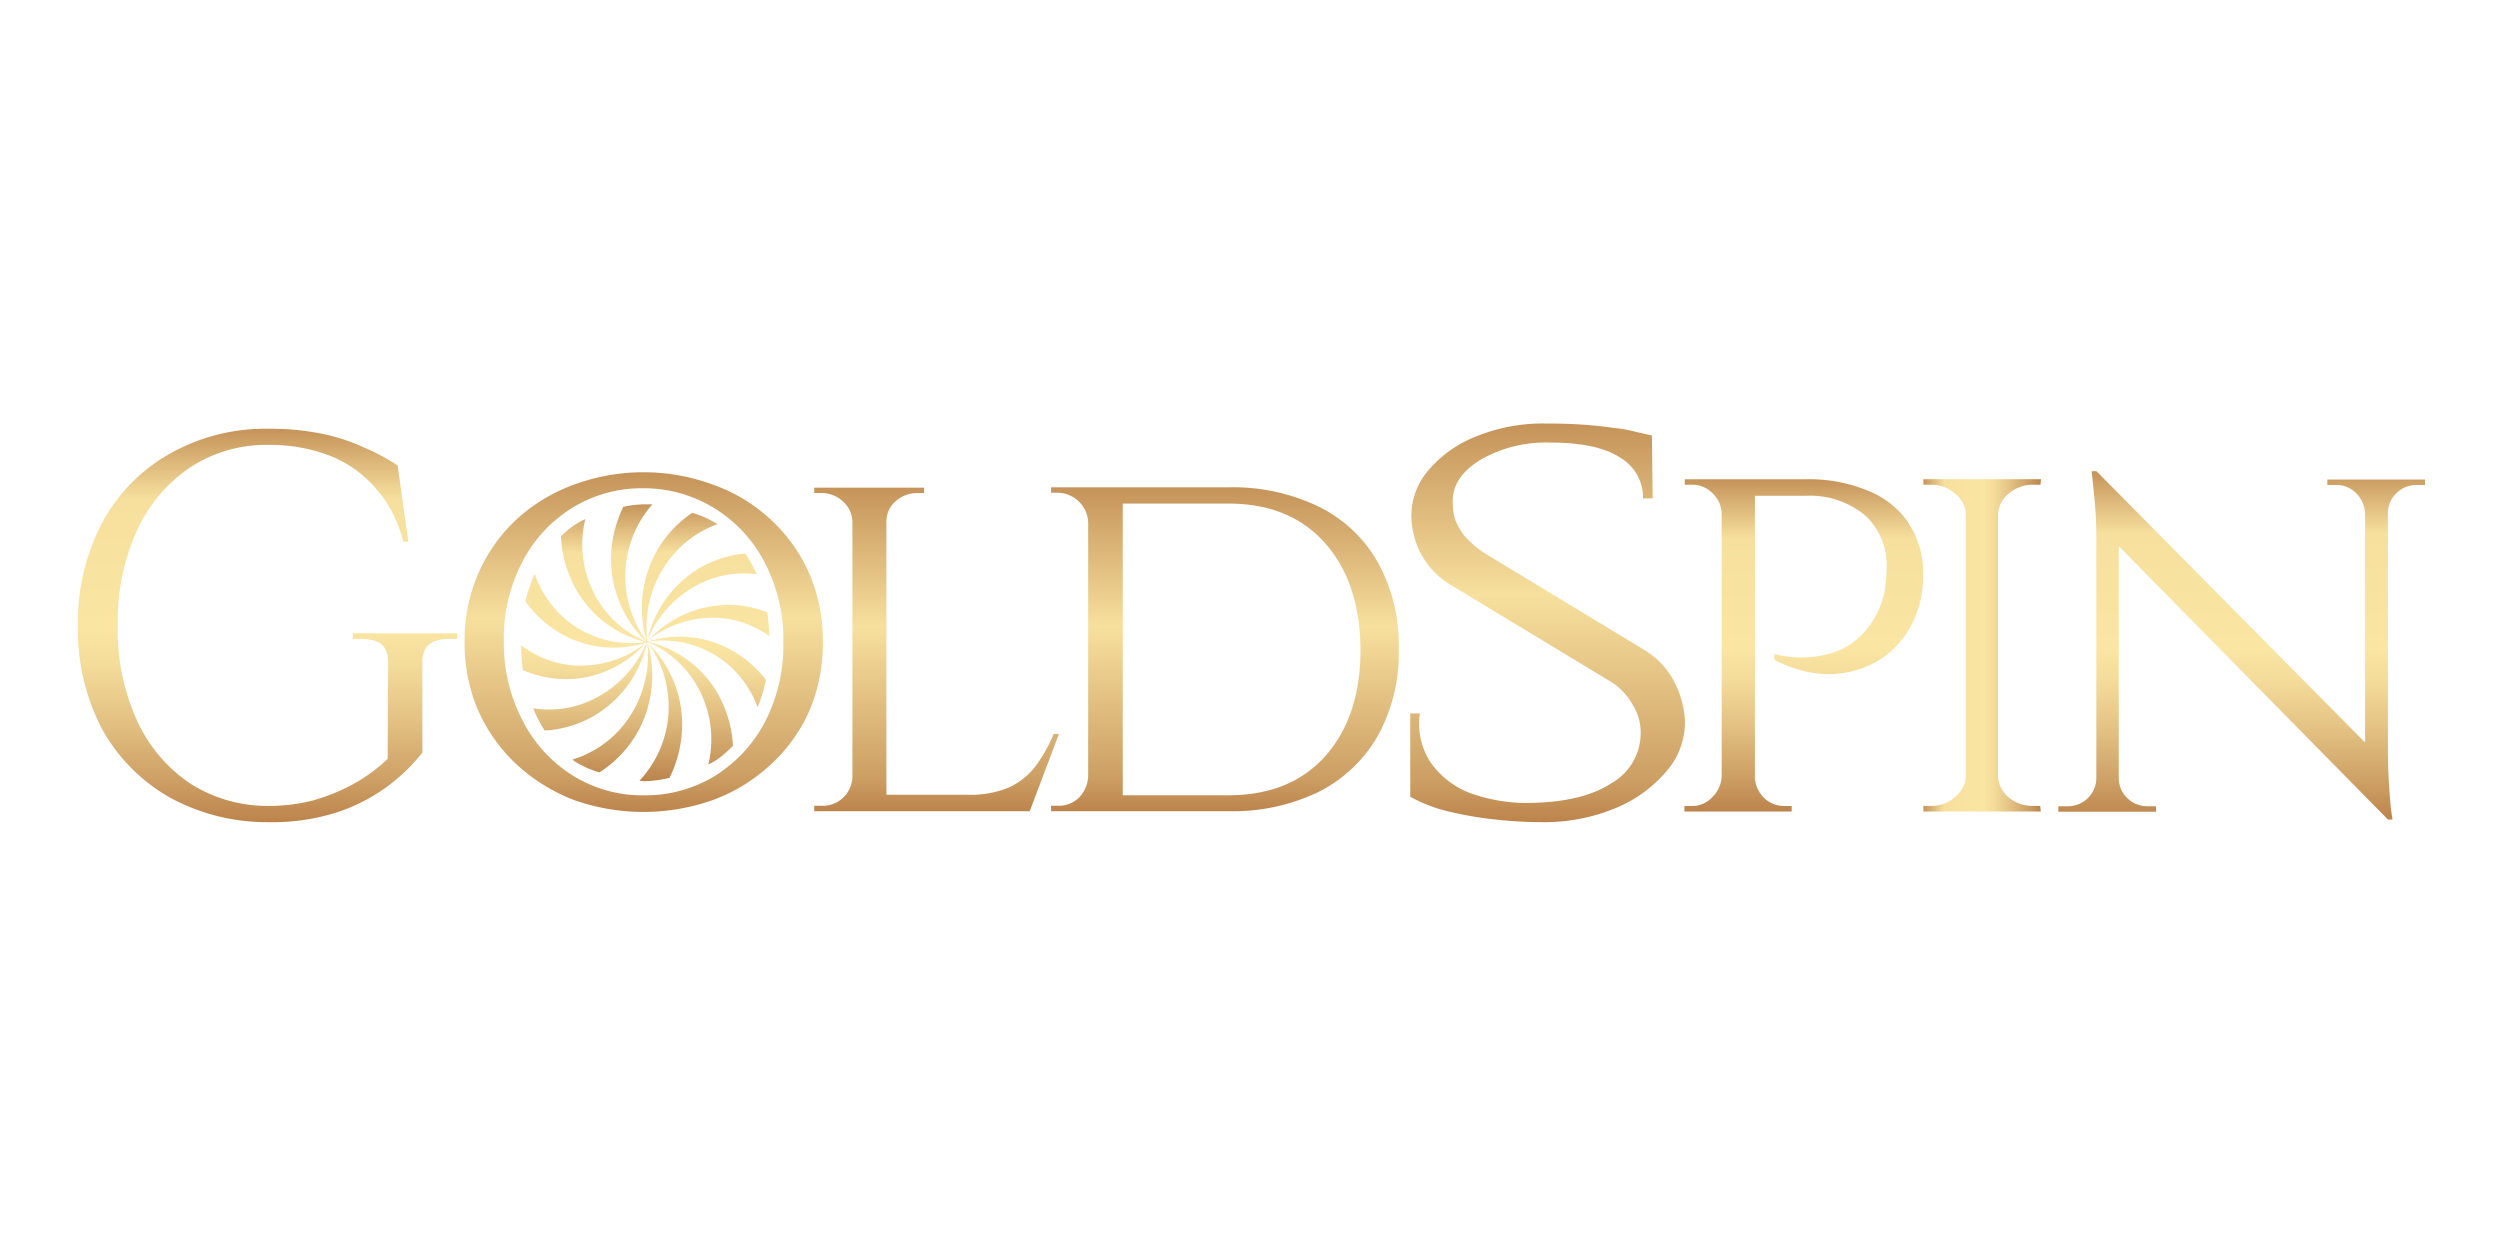 <?xml version="1.0" encoding="utf-8"?><svg id="Layer_1" data-name="Layer 1" xmlns="http://www.w3.org/2000/svg" xmlns:xlink="http://www.w3.org/1999/xlink" viewBox="0 0 300 150"><defs><style>.cls-1{fill:url(#linear-gradient);}.cls-2{fill:url(#linear-gradient-2);}.cls-3{fill:url(#linear-gradient-3);}.cls-4{fill:url(#linear-gradient-4);}.cls-5{fill:url(#linear-gradient-5);}.cls-6{fill:url(#linear-gradient-6);}.cls-7{fill:url(#linear-gradient-7);}.cls-8{fill:url(#linear-gradient-8);}.cls-9{fill:url(#linear-gradient-9);}</style><linearGradient id="linear-gradient" x1="216.49" y1="94.49" x2="216.49" y2="54.62" gradientTransform="matrix(1, 0, 0, -1, 0, 152)" gradientUnits="userSpaceOnUse"><stop offset="0" stop-color="#c59359"/><stop offset="0.18" stop-color="#f7e09e"/><stop offset="0.51" stop-color="#fae5a3"/><stop offset="0.6" stop-color="#f4dc9b"/><stop offset="0.73" stop-color="#e5c486"/><stop offset="0.9" stop-color="#cc9e63"/><stop offset="1" stop-color="#bc844c"/></linearGradient><linearGradient id="linear-gradient-2" x1="230.81" y1="74.56" x2="244.89" y2="74.56" xlink:href="#linear-gradient"/><linearGradient id="linear-gradient-3" x1="269.02" y1="95.46" x2="269.02" y2="53.66" xlink:href="#linear-gradient"/><linearGradient id="linear-gradient-4" x1="32.09" y1="100.55" x2="32.09" y2="53.35" xlink:href="#linear-gradient"/><linearGradient id="linear-gradient-5" x1="112.39" y1="93.52" x2="112.39" y2="54.62" gradientTransform="matrix(1, 0, 0, -1, 0, 152)" gradientUnits="userSpaceOnUse"><stop offset="0" stop-color="#c59359"/><stop offset="0.43" stop-color="#f7e09e"/><stop offset="0.9" stop-color="#cc9e63"/><stop offset="1" stop-color="#bc844c"/></linearGradient><linearGradient id="linear-gradient-6" x1="146.99" y1="93.52" x2="146.99" y2="54.62" xlink:href="#linear-gradient-5"/><linearGradient id="linear-gradient-7" x1="185.68" y1="101.18" x2="185.68" y2="53.37" xlink:href="#linear-gradient-5"/><linearGradient id="linear-gradient-8" x1="77.25" y1="95.33" x2="77.25" y2="54.62" xlink:href="#linear-gradient-5"/><linearGradient id="linear-gradient-9" x1="77.48" y1="91.56" x2="77.48" y2="58.28" xlink:href="#linear-gradient"/></defs><path class="cls-1" d="M229.08,62.82a10.67,10.67,0,0,0-4.9-3.92,18.49,18.49,0,0,0-7.5-1.39H202.17v.66H203a3.34,3.34,0,0,1,2.48,1,3.48,3.48,0,0,1,1.12,2.52V93.13a3.65,3.65,0,0,1-1.12,2.52A3.25,3.25,0,0,1,203,96.72h-.87v.66H215v-.66h-.87a3.45,3.45,0,0,1-2.54-1.07,3.77,3.77,0,0,1-1-2.23V59.5h6a10.38,10.38,0,0,1,7.19,2.32,8.11,8.11,0,0,1,2.61,6.38,13.76,13.76,0,0,1-.13,1.86,6.45,6.45,0,0,1-.31,1.73,10.26,10.26,0,0,1-2.54,4.39A8.65,8.65,0,0,1,220,78.31a14,14,0,0,1-3.41.59,14.25,14.25,0,0,1-2.67-.2l-1-.2v.67a14.22,14.22,0,0,0,6.33,1.73A12,12,0,0,0,225,79.5a11,11,0,0,0,4.16-4.12,12.6,12.6,0,0,0,1.61-6.51,10.41,10.41,0,0,0-1.74-6.05Z"/><path class="cls-2" d="M241.05,59.23a4.38,4.38,0,0,1,3-1.06h.81l.06-.67H230.81v.67h.87a4.2,4.2,0,0,1,2.92,1.06,3.32,3.32,0,0,1,1.3,2.53V93.13a3.45,3.45,0,0,1-1.3,2.52,4.2,4.2,0,0,1-2.92,1.06h-.87v.67h14.08l-.06-.67H244a4.38,4.38,0,0,1-3-1.06,3.48,3.48,0,0,1-1.24-2.52V61.76A3.35,3.35,0,0,1,241.05,59.23Z"/><path class="cls-3" d="M286.54,57.54h-7.26v.66h1.06a3.25,3.25,0,0,1,2.41,1,3.57,3.57,0,0,1,1.06,2.46V89.1L251.57,56.54H251s.08.82.25,2.46a48.94,48.94,0,0,1,.31,5.85V93.29a3.41,3.41,0,0,1-3.41,3.46H247v.66h11.72v-.66h-1.05a3.44,3.44,0,0,1-2.42-1,3.36,3.36,0,0,1-1-2.46h0l0-27.75,32.3,32.8h.55l-.18-1.2c-.08-.84-.17-1.9-.25-3.19s-.12-2.7-.12-4.12V61.66a3.34,3.34,0,0,1,1-2.46,3.4,3.4,0,0,1,2.42-1H291v-.66Z"/><path class="cls-4" d="M42.34,76.67h1c2,0,3.26.62,3.24,2.91l-.06,11.48a19.53,19.53,0,0,1-4.08,3,23.63,23.63,0,0,1-4.9,2,21.72,21.72,0,0,1-5.35.65A17.27,17.27,0,0,1,22.79,94a18.18,18.18,0,0,1-6.37-7.58A26.31,26.31,0,0,1,14.13,75,26.3,26.3,0,0,1,16.42,63.7a18.27,18.27,0,0,1,6.37-7.59,16.6,16.6,0,0,1,9.43-2.72,19.75,19.75,0,0,1,7.51,1.36,13.86,13.86,0,0,1,5.48,4A14.86,14.86,0,0,1,48.39,65H49l-1.28-9.14a24.48,24.48,0,0,0-4.14-2.2,22.49,22.49,0,0,0-5-1.62,31,31,0,0,0-6.3-.59,23.3,23.3,0,0,0-11.91,3,20.76,20.76,0,0,0-8.09,8.24A25.69,25.69,0,0,0,9.35,75.05a25.69,25.69,0,0,0,2.87,12.38,21.26,21.26,0,0,0,8.09,8.23,24.29,24.29,0,0,0,11.91,3,25.5,25.5,0,0,0,8.4-1.24,21.6,21.6,0,0,0,10.07-7.12V79.59c-.06-2,1-2.92,3.18-2.92h1V76H42.34v.64Z"/><path class="cls-5" d="M126.43,88.11a19.74,19.74,0,0,1-2.1,3.76,8.75,8.75,0,0,1-3.18,2.59,12,12,0,0,1-5.1.91h-9.68V62.63a3.17,3.17,0,0,1,1.08-2.46,3.89,3.89,0,0,1,2.68-1h.76v-.65H97.71v.65h.76a3.71,3.71,0,0,1,2.68,1,3.37,3.37,0,0,1,1.14,2.46v30.6a3.61,3.61,0,0,1-1.08,2.46,3.51,3.51,0,0,1-2.61,1h-.89v.65h25.86l3.5-9.27h-.64Z"/><path class="cls-6" d="M158.29,60.82a23.64,23.64,0,0,0-10.89-2.34H126.13v.65h.76a3.71,3.71,0,0,1,3.69,3.56V93.16a3.88,3.88,0,0,1-1.08,2.53,3.44,3.44,0,0,1-2.55,1h-.82v.65H147.4A23.64,23.64,0,0,0,158.29,95a17,17,0,0,0,7.07-6.74,20.52,20.52,0,0,0,2.49-10.37,20.49,20.49,0,0,0-2.49-10.37A16.44,16.44,0,0,0,158.29,60.82ZM159,90.77q-4.22,4.67-11.6,4.66H134.73v-35H147.4q7.4,0,11.6,4.74t4.26,12.77Q163.26,86,159,90.77Z"/><path class="cls-7" d="M197.71,78.23l-19.6-11.87a12.7,12.7,0,0,1-2.33-2,7.85,7.85,0,0,1-1.16-2,7.58,7.58,0,0,1-.29-2.06q-.11-3,3.29-5.1A15.66,15.66,0,0,1,186,53.11c3.81,0,6.63.61,8.44,1.82a5.52,5.52,0,0,1,2.72,4.88h1.16l-.09-7.54c-.59-.15-1.26-.3-2-.46a15.25,15.25,0,0,0-2.62-.46c-1-.15-2.14-.28-3.49-.38s-3-.15-4.76-.15a21.19,21.19,0,0,0-8.14,1.52,14.46,14.46,0,0,0-5.73,4,8.43,8.43,0,0,0-2.13,5.64,10.33,10.33,0,0,0,1,4.18,9.71,9.71,0,0,0,3.68,4l19.4,11.73A7.9,7.9,0,0,1,196,84.7a6.17,6.17,0,0,1,.88,3.28,6.91,6.91,0,0,1-3.5,6c-2.26,1.48-5.39,2.26-9.41,2.36a20,20,0,0,1-7.47-1.14,10.21,10.21,0,0,1-4.84-3.73,8.42,8.42,0,0,1-1.27-5.86h-1.16v10a18.27,18.27,0,0,0,3.68,1.53,41.47,41.47,0,0,0,6,1.14,52.22,52.22,0,0,0,6.11.38,22.34,22.34,0,0,0,8.63-1.6,15.94,15.94,0,0,0,6.31-4.49,9,9,0,0,0,2.23-6.17A11.31,11.31,0,0,0,201,82a9.05,9.05,0,0,0-3.3-3.74Z"/><path class="cls-8" d="M97.09,68.79a19.09,19.09,0,0,0-4.65-6.48,19.83,19.83,0,0,0-6.88-4.15,24.11,24.11,0,0,0-16.69,0A20.7,20.7,0,0,0,62,62.31a19.49,19.49,0,0,0-4.59,6.48A20,20,0,0,0,55.75,77a20.43,20.43,0,0,0,1.65,8.3A19.87,19.87,0,0,0,62,91.74,21.71,21.71,0,0,0,68.87,96a25.06,25.06,0,0,0,16.69,0,20.76,20.76,0,0,0,6.88-4.21,19.45,19.45,0,0,0,4.65-6.42A20.43,20.43,0,0,0,98.74,77,20,20,0,0,0,97.09,68.79ZM91.8,86.62a16.81,16.81,0,0,1-6,6.48,16,16,0,0,1-8.54,2.34,15.81,15.81,0,0,1-8.47-2.34,16.66,16.66,0,0,1-6-6.48A20,20,0,0,1,60.46,77a19.77,19.77,0,0,1,2.23-9.59,16.52,16.52,0,0,1,6-6.48,15.91,15.91,0,0,1,8.47-2.34A16.15,16.15,0,0,1,85.75,61a16.6,16.6,0,0,1,6,6.48A19.78,19.78,0,0,1,94,77,19.93,19.93,0,0,1,91.8,86.62Z"/><path class="cls-9" d="M86.78,72.61a13,13,0,0,0-8.94,4.2c-.06,0-.12.08-.17.13l0-.09a13.11,13.11,0,0,1,6.86-7.06,11.91,11.91,0,0,1,6.26-.88c0-.12-.09-.24-.14-.35a16.33,16.33,0,0,0-1.22-2.14,13.17,13.17,0,0,0-6,2.07,13.59,13.59,0,0,0-5.75,8.37s0,0,0,.08h0a13.4,13.4,0,0,1,2.57-9.7,12.65,12.65,0,0,1,5.88-4.35s0,0-.06,0a11.79,11.79,0,0,0-3-1.35,13.65,13.65,0,0,0-4.55,5.13,14,14,0,0,0-.91,10.3,13.13,13.13,0,0,1,.67-16.45c-.34,0-.67,0-1,0a12.61,12.61,0,0,0-2.48.3,14.25,14.25,0,0,0-1.46,6.81,13.82,13.82,0,0,0,4.19,9.37,12.47,12.47,0,0,1-6.78-7,12.9,12.9,0,0,1-.51-7.71,10.44,10.44,0,0,0-1.39.78,11.83,11.83,0,0,0-1.54,1.29,14.19,14.19,0,0,0,2,6.68,13.2,13.2,0,0,0,8.16,6,12.19,12.19,0,0,1-9.3-2.47,12.34,12.34,0,0,1-4-5.71,17.18,17.18,0,0,0-1.12,3.31,13.77,13.77,0,0,0,4.49,4,12.85,12.85,0,0,0,10,.94,12.46,12.46,0,0,1-9.33,2.67,11.79,11.79,0,0,1-5.68-2.37,23.59,23.59,0,0,0,.21,3,13.26,13.26,0,0,0,5.74,1.08A13,13,0,0,0,77.63,77a13.13,13.13,0,0,1-6.88,7.12A12.12,12.12,0,0,1,64,85c.09.22.16.44.26.66a15.9,15.9,0,0,0,1.1,2,13.15,13.15,0,0,0,6.48-2.11A13.54,13.54,0,0,0,77.66,77h0a13.47,13.47,0,0,1-2.57,9.67,12.62,12.62,0,0,1-6.4,4.48c.09.06.15.13.24.19a11.93,11.93,0,0,0,3,1.35,13.78,13.78,0,0,0,4.86-5.35A14,14,0,0,0,77.66,77v0l.09.12a13.16,13.16,0,0,1,2.37,9.48,13,13,0,0,1-3.39,7.09c.2,0,.43.06.61.06a15,15,0,0,0,3-.41,14.4,14.4,0,0,0,1.51-6.93,13.8,13.8,0,0,0-4.12-9.29.48.48,0,0,0-.09-.11l.24.1a12.46,12.46,0,0,1,6.56,6.84A12.88,12.88,0,0,1,85,91.74a8.47,8.47,0,0,0,1.09-.62,13.16,13.16,0,0,0,1.87-1.64,14.44,14.44,0,0,0-2-6.55,13.19,13.19,0,0,0-8-5.87,2.44,2.44,0,0,0-.24-.1l.29,0a12.17,12.17,0,0,1,9,2.48,12.33,12.33,0,0,1,3.9,5.43,17.08,17.08,0,0,0,1-3.29,13.57,13.57,0,0,0-4.29-3.65,12.82,12.82,0,0,0-9.69-1l-.28,0c.05-.05.11-.08.17-.13a12.48,12.48,0,0,1,9.18-2.58,11.91,11.91,0,0,1,5.32,2.11,25.6,25.6,0,0,0-.25-2.85,13,13,0,0,0-5.34-.89ZM76,74.51a12.91,12.91,0,0,0,1.69,2.43h0A13.41,13.41,0,0,1,76,74.51ZM77.64,77h0Zm0,0h0Zm0,0h0a0,0,0,0,1,0,0Zm0,0Zm0,0h0Zm0,0Zm0,0Zm0,0h0Zm-1.55-.67a12.86,12.86,0,0,0,1.52.65v0h0a12.72,12.72,0,0,1-1.5-.68Zm-.14.9A13.2,13.2,0,0,0,77.59,77h0l0,0A13.11,13.11,0,0,1,76,77.19Zm-.26,1.29A13.38,13.38,0,0,0,77.61,77h0v0a12.78,12.78,0,0,1-1.94,1.48Zm-.52,3.09A13.92,13.92,0,0,0,77.63,77h0a13.16,13.16,0,0,1-2.48,4.58ZM77.64,77h0Zm0,0a13.48,13.48,0,0,1-.07-5.25A14.06,14.06,0,0,0,77.64,77h0Zm0,0h0Zm.07,5.33a14.17,14.17,0,0,0,0-4.41A13.85,13.85,0,0,1,77.71,82.3Zm0-5.37v0h0l0,0Zm0,0h0Zm0,0h0Zm0,0h0Zm0,0h0Zm0,0h0Zm0,0Zm0,0Zm0,.06,0,0h0S77.67,77,77.68,77Zm.07,0a.32.32,0,0,0-.09,0v0h0l.08,0Zm0-.07-.1,0h.1Zm-.11,0h0l.06,0,0,0Z"/></svg>